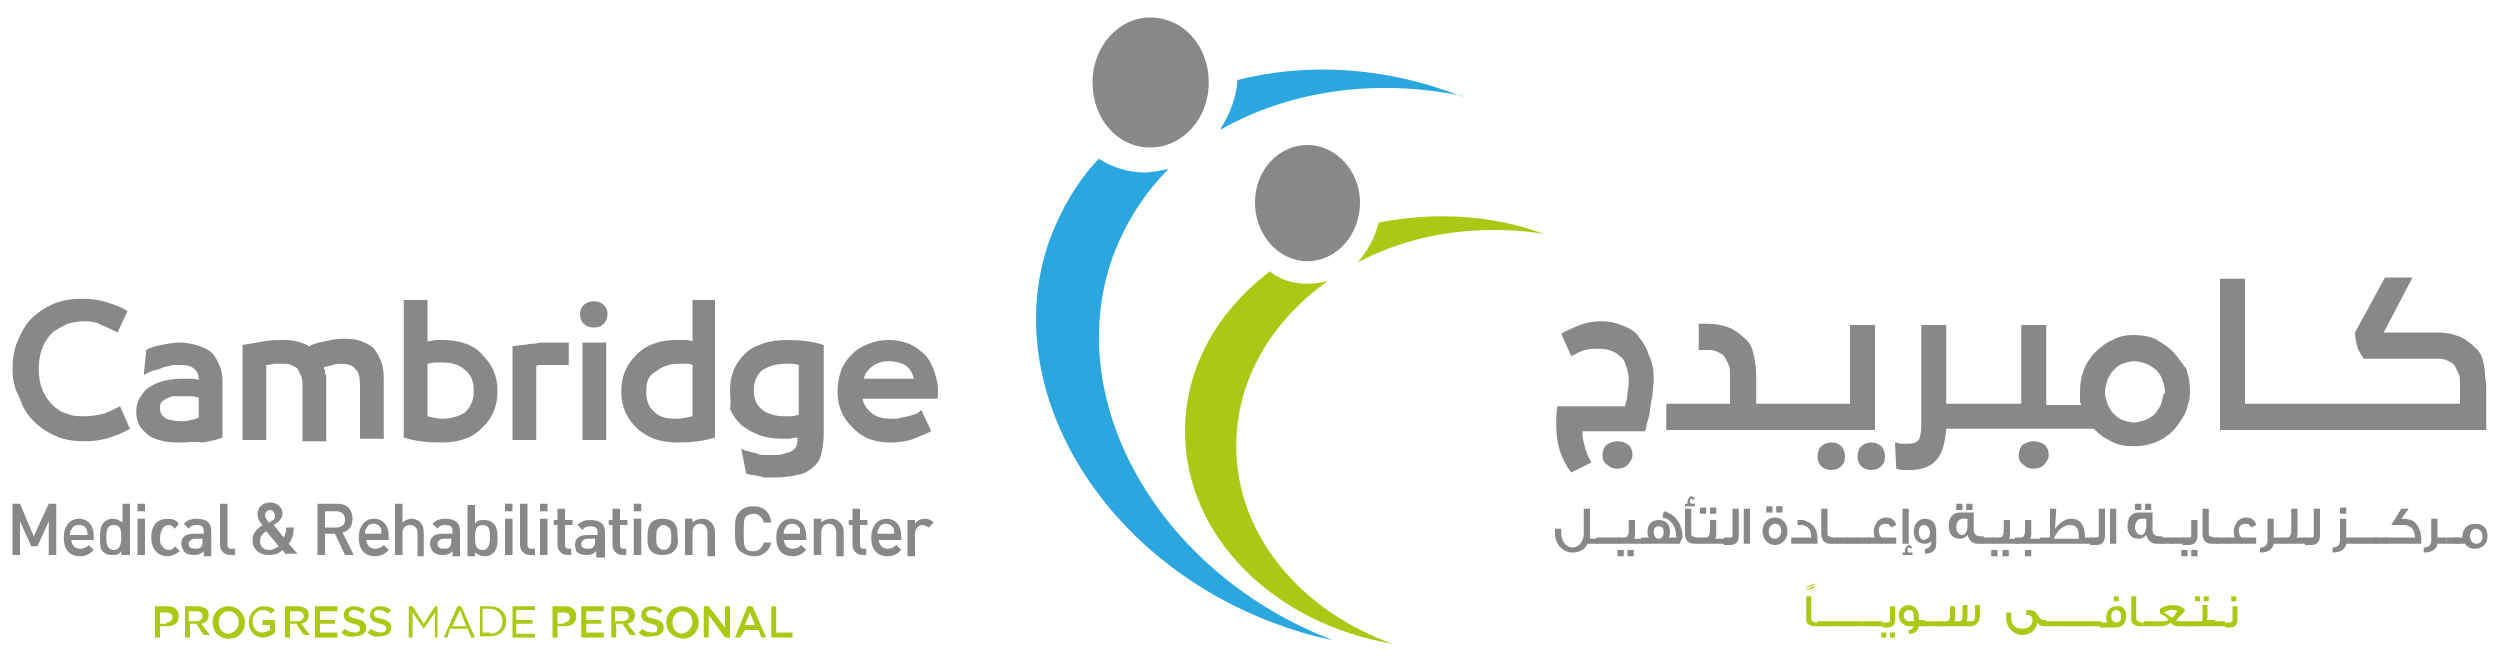<?xml version="1.0" encoding="UTF-8"?>
<svg xmlns="http://www.w3.org/2000/svg" version="1.1" id="Layer_1" x="0" y="0" viewBox="0 0 200 53" style="enable-background:new 0 0 200 53" xml:space="preserve">
  <style>
    .st0{fill:#8a8789}.st2{fill:#abc815}
  </style>
  <path class="st0" d="M108.8 16.2c0 2.6-1.9 4.7-4.2 4.7-2.3 0-4.2-2.1-4.2-4.7s1.9-4.6 4.2-4.6c2.3 0 4.2 2.1 4.2 4.6M96.7 6.6c0 2.9-2.1 5.2-4.7 5.2s-4.6-2.3-4.6-5.2c0-2.9 2.1-5.2 4.6-5.2 2.7 0 4.7 2.3 4.7 5.2"></path>
  <path d="M89 20.6c1-2.7 2.5-5.1 4.5-7.1-.3.1-.6.1-.9.2-.3 0-.6.1-1 .1-1.3 0-2.6-.4-3.7-1.1-1.7 1.8-3 4-3.9 6.4-4.2 11.6 3.8 25.4 17.8 30.7 1.6.6 3.2 1.1 4.8 1.4-13.8-5.3-21.7-19-17.6-30.6m27.9-12.9C110.8 5.3 104.5 5 99 6.4c-.1 1.4-.6 2.7-1.3 3.8 0 .1-.1.2-.1.2 5.4-3.1 12.4-4.2 19.5-2.7h-.2" style="fill:#2ba6df"></path>
  <path class="st2" d="M98.9 35.7c0-5.3 2.8-10 7.3-13.2-.5.1-1 .2-1.6.2-1.1 0-2.2-.3-3-1-4.2 3.2-6.8 7.7-6.8 12.8 0 8.4 7.1 15.4 16.6 17-7.3-2.6-12.5-8.7-12.5-15.8m16.5-18.4c-1.8 0-3.5.2-5.1.5-.3 1.2-.9 2.3-1.7 3.2 3.2-1.7 6.9-2.6 10.9-2.6 1.4 0 2.7.1 4 .3-2.5-.9-5.2-1.4-8.1-1.4"></path>
  <path class="st0" d="M150 26h-2v6.3h-7.5v-2.2c0-.6-.1-1.2-.2-1.7s-.3-1-.7-1.3c-.4-.4-.8-.7-1.3-.9-.5-.2-1.1-.3-1.7-.3h-.7V28h.9c.3 0 .5.1.7.2.2.1.4.2.5.4l.3.6c.1.2.1.5.1.8v2.3h-5.1v2.1H150V26zm-19 .8c-.3-.4-.8-.6-1.3-.8-.5-.2-1-.3-1.6-.3-.6 0-1.2.1-1.7.3-.5.2-1 .4-1.5.7l.8 1.8c.4-.2.7-.4 1.1-.5.3-.1.7-.1 1.1-.1.7 0 1.3.2 1.7.6.3.2.4.5.5.8.1.3.2.7.2 1 0 .3 0 .7-.1 1.1 0 .4-.1.7-.2 1.1h-5.4c-.1.4-.1.9-.1 1.5 0 .8.1 1.5.3 2.1.2.6.5 1.2.9 1.7l1.6-.8c-.2-.4-.4-.8-.5-1.2-.1-.4-.2-.7-.2-1.1v-.2h5c.1-.2.1-.5.2-.8.1-.3.2-.6.2-1 .1-.4.1-.7.2-1.1 0-.4.1-.8.1-1.2 0-.8-.1-1.4-.4-2-.2-.7-.6-1.2-.9-1.6"></path>
  <path class="st0" d="M129.4 35.3c-.3 0-.6.1-.9.3-.2.2-.3.5-.3.8 0 .4.1.6.4.8.2.2.5.3.8.3.3 0 .6-.1.8-.3.2-.2.4-.5.4-.8 0-.3-.1-.6-.3-.8-.3-.2-.5-.3-.9-.3m17.1.1c-.3 0-.6.1-.8.3-.2.2-.3.5-.3.8 0 .3.1.6.3.8.2.2.5.3.8.3.3 0 .6-.1.8-.3.2-.2.3-.4.3-.8 0-.3-.1-.6-.3-.8-.2-.2-.4-.3-.8-.3m26.4-3.1c-.1.3-.3.5-.5.8-.2.2-.5.4-.8.5-.3.1-.6.2-.9.2-.3 0-.6-.1-.9-.2-.3-.1-.5-.3-.7-.5-.2-.2-.4-.5-.5-.8-.1-.3-.2-.6-.2-.9 0-.3.1-.7.2-1 .1-.3.3-.6.5-.8.2-.2.4-.4.7-.5.3-.1.6-.2.9-.2.4 0 .7.1 1 .2.3.1.5.3.8.5.2.2.4.5.5.8.1.3.2.6.2 1-.2.2-.2.6-.3.9m.9-4.2c-.4-.4-.9-.7-1.4-1-.5-.2-1.1-.3-1.7-.3-.6 0-1.2.1-1.7.4-.5.2-1 .6-1.4 1-.4.4-.7.9-.9 1.4-.2.5-.3 1.1-.3 1.8v.5c0 .2 0 .3.1.5h-2.8V26h-2v6.3h-6V26h-2v8.1c0 .5-.1.9-.2 1.1-.2.2-.4.3-.9.3h-.5c-.1 0-.3-.1-.5-.1l.1 2.1c.1 0 .3.1.5.1h.6c1 0 1.7-.3 2.1-.8.5-.5.7-1.4.8-2.5h11.8c.4.4.9.8 1.4 1 .5.3 1.1.4 1.8.4.6 0 1.2-.1 1.7-.3.5-.2 1-.5 1.4-.9.4-.4.7-.9 1-1.4.2-.5.4-1.1.4-1.8 0-.6-.1-1.2-.3-1.8-.4-.5-.7-1-1.1-1.4m24.9 1c-.1-.5-.3-1-.7-1.3-.4-.4-.8-.7-1.3-.9-.5-.2-1.1-.3-1.7-.3h-4.3l2.3-4.4h-2.2l-2.4 4.4c0 .4.1.8.2 1.2.1.3.3.6.5.9h6.1c.3 0 .5.1.7.2.2.1.4.2.5.4l.3.6c.1.2.1.5.1.8v1.6h-17.2v-10h-2v12.1h21.3v-3.6c-.1-.6-.1-1.2-.2-1.7m-49 6.3c-.3 0-.6.1-.8.3-.2.2-.3.5-.3.8 0 .3.1.6.3.8.2.2.5.3.8.3.3 0 .6-.1.8-.3.2-.2.3-.4.3-.8 0-.3-.1-.6-.3-.8-.2-.2-.5-.3-.8-.3"></path>
  <path class="st0" d="M162.7 35.3c-.3 0-.6.1-.9.3-.2.2-.3.5-.3.8 0 .4.1.6.4.8.2.2.5.3.8.3s.6-.1.8-.3c.2-.2.4-.5.4-.8 0-.3-.1-.6-.3-.8-.3-.2-.6-.3-.9-.3m-34.8 8.2h-.9c-.2.5-.7.7-1.2.7-.8 0-1.4-.7-1.4-1.5v-.4h.5v.4c0 .6.4 1.1.9 1.1s.9-.5.9-1.1v-2h.5v2.4h.7v.4z"></path>
  <path class="st0" d="M127.7 43h1v.5h-1z"></path>
  <path class="st0" d="M128.6 43h1v.5h-1z"></path>
  <path class="st0" d="M130.7 44.5h-.5V44h.5v.5zm.7-1h-2V43h.5c.1 0 .2 0 .3-.1 0-.1.1-.2.1-.3v-1h.5v1c0 .3 0 .4-.1.5h.8v.4zm-1.5 1h-.5V44h.5v.5z"></path>
  <path class="st0" d="M133.1 42.6c0-.3-.1-.5-.4-.5-.3 0-.4.2-.4.5s.2.5.4.5.4-.2.4-.5m1.3.9h-3.1V43h.6c-.1-.2-.1-.3-.1-.5 0-.5.3-.9.9-.9.5 0 .9.3.9.9 0 .1 0 .3-.1.5h.6v-.1c0-.7-.4-1.4-1.1-1.5l.1-.5c.9.2 1.5 1 1.5 2.1-.1.2-.2.4-.2.5m1.7 0h-.6c-.2 0-.4-.1-.5-.2-.1-.1-.2-.3-.2-.6v-2h.5v1.8c0 .2 0 .4.1.4s.2.1.4.1h.3v.5zm-.6-3h-.7v-.2h.2v-.2c0-.2.2-.4.3-.4.1 0 .2.1.3.2l-.2.1c0-.1-.1-.1-.1-.1-.1 0-.1.1-.1.2s0 .1.1.2h.3v.2z"></path>
  <path class="st0" d="M137.3 41.1h-.5v-.5h.5v.5zm.7 2.4h-2V43h.4c.1 0 .2 0 .3-.1 0-.1.1-.2.1-.3v-1h.5v1c0 .3 0 .4-.1.5h.8v.4zm-1.6-2.4h-.4v-.5h.5v.5z"></path>
  <path class="st0" d="M139.1 42.8c0 .5-.2.8-.7.8h-.5V43h.4c.2 0 .3 0 .3-.1v-2.2h.5v2.1zm.4-2.1h.5v2.8h-.5zm3.1.3h-.5v-.5h.5v.5zm-.1 1.5c0-.4-.2-.6-.5-.6s-.5.3-.5.6c0 .4.2.6.5.6s.5-.3.5-.6m-.7-1.5h-.5v-.5h.5v.5zm1.2 1.5c0 .6-.4 1.1-1 1.1s-1-.5-1-1.1c0-.6.4-1.1 1-1.1.5 0 1 .4 1 1.1m2.3 1h-2V43h1.6c0-.6-.2-.9-.7-1h-.4v-.4h.4c.1 0 .1 0 .3.1.6.2.9.7.9 1.4v.4zm1.7 0h-.6c-.2 0-.4-.1-.5-.2-.1-.1-.2-.3-.2-.6v-2h.5v1.8c0 .2 0 .4.1.4s.2.1.4.1h.3v.5z"></path>
  <path class="st0" d="M146.9 43h1v.5h-1z"></path>
  <path class="st0" d="M147.7 43h1v.5h-1z"></path>
  <path class="st0" d="M148.6 43h1v.5h-1z"></path>
  <path class="st0" d="M151.8 43.5h-2.4V43h.6c-.1-.1-.1-.3-.1-.5 0-.3.1-.5.3-.8.2-.2.4-.3.7-.3.4 0 .7.2.8.6l-.4.2c-.1-.2-.2-.3-.5-.3-.2 0-.3.1-.4.2-.1.1-.1.3-.1.4 0 .2.1.4.2.5h1.2v.5zm.9 0h-.5v-2.8h.5v2.8zm.2.9h-.7v-.2h.2V44c0-.2.2-.4.3-.4.1 0 .2.1.3.2l-.2.1c0-.1-.1-.1-.1-.1-.1 0-.1.1-.1.2s0 .1.1.2h.3v.2zm1.5-1.8c0-.3-.2-.6-.5-.6s-.4.3-.4.6.2.6.4.6c.4-.1.5-.3.5-.6m.5.9c0 .5-.3.8-.9.8v-.4c.3 0 .5-.2.5-.6-.1.1-.2.2-.5.2-.6 0-.9-.4-.9-1s.4-1 .9-1c.6 0 .9.4.9 1v1zm2.9-2.7h-.5v-.5h.5v.5zm-.8 0h-.5v-.5h.5v.5zm.4 1.3v-.6h-.4c-.3 0-.5.3-.5.7 0 .3.2.6.5.6.2 0 .4-.3.4-.7m1.3 1.4h-.5c-.4 0-.7-.3-.8-.7-.2.2-.3.3-.6.3-.6 0-.9-.4-.9-1 0-.7.3-1.1.9-1.1h1.1v1.4c0 .3.2.5.5.5h.3v.6z"></path>
  <path class="st0" d="M158.5 43h1v.5h-1z"></path>
  <path class="st0" d="M160.7 44.5h-.5V44h.5v.5zm.7-1h-2V43h.5c.1 0 .2 0 .3-.1 0-.1.1-.2.1-.3v-1h.5v1c0 .3 0 .4-.1.5h.8v.4zm-1.6 1h-.5V44h.5v.5z"></path>
  <path class="st0" d="M162.5 44.5h-.5V44h.5v.5zm.7-1h-2V43h.4c.1 0 .2 0 .3-.1 0-.1.1-.2.1-.3v-1h.5v1c0 .3 0 .4-.1.5h.8v.4zm3.1-.5v-.1c0-.6-.2-.9-.7-.9-.5 0-1 .4-1.3 1.1h2zm1 .5h-4.1V43h.8v-2.3h.5l-.1 1.6c.4-.5.8-.8 1.3-.8.7 0 1.1.5 1.1 1.5h.5v.5z"></path>
  <path class="st0" d="M168.4 42.8c0 .5-.2.8-.7.8h-.5V43h.4c.2 0 .3 0 .3-.1v-2.2h.5v2.1zm.4-2.1h.5v2.8h-.5zm3.3.1h-.5v-.5h.5v.5zm-.8 0h-.5v-.5h.5v.5zm.4 1.3v-.6h-.4c-.3 0-.5.3-.5.7 0 .3.2.6.5.6.2 0 .4-.3.4-.7m1.3 1.4h-.5c-.4 0-.7-.3-.8-.7-.2.2-.3.3-.6.3-.6 0-.9-.4-.9-1 0-.7.3-1.1.9-1.1h1.1v1.4c0 .3.2.5.5.5h.3v.6z"></path>
  <path class="st0" d="M172.9 43h1v.5h-1z"></path>
  <path class="st0" d="M173.7 43h1v.5h-1z"></path>
  <path class="st0" d="M175.8 44.5h-.5V44h.5v.5zm0-1.7c0 .5-.2.8-.7.8h-.5V43h.4c.2 0 .3 0 .3-.1v-1.3h.5v1.2zm-.8 1.7h-.5V44h.5v.5zm2.5-1h-.6c-.2 0-.4-.1-.5-.2-.1-.1-.2-.3-.2-.6v-2h.5v1.8c0 .2 0 .4.1.4s.2.1.4.1h.3v.5z"></path>
  <path class="st0" d="M177.3 43h1v.5h-1z"></path>
  <path class="st0" d="M180.6 43.5h-2.4V43h.6c-.1-.1-.1-.3-.1-.5 0-.3.1-.5.3-.8.2-.2.4-.3.7-.3.4 0 .7.2.8.6l-.4.2c-.1-.2-.2-.3-.5-.3-.2 0-.3.1-.4.2-.1.1-.1.3-.1.4 0 .2.1.4.2.5h1.2v.5zm2.1 0h-.8c-.1.5-.5.7-1.1.7v-.4c.4 0 .6-.2.6-.6v-1.7h.5V43h.7v.5z"></path>
  <path class="st0" d="M184.5 43.5h-2V43h.4c.1 0 .2 0 .3-.1 0-.1.1-.2.1-.3v-1.9h.5v1.8c0 .3 0 .4-.1.5h.8v.5z"></path>
  <path class="st0" d="M185.6 42.8c0 .5-.2.8-.7.8h-.5V43h.4c.2 0 .3 0 .3-.1v-2.2h.5v2.1zm2.1-1.7h-.5v-.5h.5v.5zm.8 2.4h-.8c-.1.5-.5.7-1.1.7v-.4c.4 0 .6-.2.6-.6v-1.7h.5V43h.7v.5z"></path>
  <path class="st0" d="M188.3 43h1v.5h-1z"></path>
  <path class="st0" d="M189.2 43h1v.5h-1z"></path>
  <path class="st0" d="M190 43h1v.5h-1z"></path>
  <path class="st0" d="M193.7 43.2v.3h-2.9V43h2.4c0-.3-.1-.5-.2-.7-.2-.2-.4-.3-.7-.3h-1l.8-1.3h.6l-.6.8h.2c.3 0 .6.1.8.2.4.4.6.8.6 1.5m2.1.3h-.8c-.1.5-.5.7-1.1.7v-.4c.4 0 .6-.2.6-.6v-1.7h.5V43h.7v.5z"></path>
  <path class="st0" d="M195.7 43h1v.5h-1z"></path>
  <path class="st0" d="M198.6 42.9c0-.3-.2-.6-.5-.6s-.5.2-.5.6c0 .3.2.6.5.6s.5-.2.5-.6m.4 0c0 .6-.4 1-1 1-.3 0-.6-.1-.8-.4h-.8V43h.6v-.1c0-.6.4-1 1-1 .7 0 1 .4 1 1M6.8 25.7c-.5 0-1 .1-1.4.2-.4.2-.8.4-1.2.7-.3.3-.6.7-.8 1.2-.2.5-.3 1.1-.3 1.7 0 .7.1 1.2.3 1.7.2.5.5.9.8 1.2.3.3.7.6 1.2.7.4.2.9.2 1.4.2.5 0 1-.1 1.5-.2.5-.2.9-.4 1.3-.6l.8 1.8c-.5.3-1 .5-1.6.7-.6.2-1.3.3-2 .3-.9 0-1.6-.1-2.3-.4-.7-.3-1.3-.7-1.8-1.2s-.9-1.1-1.1-1.8c-.4-.7-.6-1.5-.6-2.3 0-.8.1-1.6.4-2.3.3-.7.6-1.3 1.1-1.8.5-.5 1.1-.9 1.8-1.2.7-.3 1.5-.4 2.3-.4.7 0 1.4.1 2 .3.6.2 1.2.4 1.6.7l-.8 1.7c-.4-.2-.8-.4-1.3-.6-.3-.2-.8-.3-1.3-.3m9.1 6.1c-.2 0-.4-.1-.6-.1h-1.4c-.2 0-.4.1-.6.2-.2.1-.3.2-.4.3-.1.1-.1.3-.1.5 0 .4.2.6.5.8.3.1.7.2 1.2.2.2 0 .5 0 .7-.1.2 0 .5-.1.7-.2v-1.6zm-1.4 3.6c-.5 0-.9 0-1.4-.1-.4-.1-.8-.2-1.1-.4-.3-.2-.6-.5-.8-.8-.2-.3-.3-.7-.3-1.2 0-.4.1-.8.3-1.1.2-.3.4-.6.7-.8.3-.2.7-.4 1.1-.5.4-.1.9-.2 1.4-.2h.7c.2 0 .5 0 .8.1v-.1c0-.4-.2-.7-.5-.9-.3-.2-.7-.2-1.3-.2-.2 0-.4 0-.6.1-.2 0-.5.1-.7.2-.2.1-.5.1-.7.2l-.6.3.2-2c.3-.2.7-.3 1.2-.4.5-.1 1-.2 1.5-.2s.9.1 1.3.2.8.3 1.1.5c.3.2.5.6.7 1 .2.4.3.9.3 1.4V35c-.5.2-1 .3-1.6.4-.6-.1-1.2 0-1.7 0m14.3-4.5c0-.7-.1-1.2-.4-1.4-.2-.3-.6-.4-1.1-.4-.2 0-.4 0-.7.1-.3.1-.5.1-.7.2 0 .1.1.1.1.3 0 .1 0 .2.1.4v5.2h-1.9V31c0-.4 0-.7-.1-.9l-.3-.6c-.1-.1-.3-.2-.5-.3-.2-.1-.4-.1-.7-.1H22c-.2 0-.4.1-.7.1v6h-1.9v-7.6c.6-.1 1.2-.2 1.7-.3.6-.1 1-.1 1.4-.1.4 0 .8 0 1.2.1.4.1.7.2 1 .4.4-.2.8-.3 1.3-.4.5-.1.9-.2 1.3-.2.5 0 .9 0 1.3.1s.8.3 1.1.5c.3.2.5.6.7 1 .2.4.3.9.3 1.6v4.8h-1.9v-4.2zm5.4 2.4c.4.1.8.2 1.2.2.7 0 1.3-.2 1.8-.5.4-.4.7-.9.7-1.7 0-.8-.2-1.3-.7-1.7-.4-.4-1-.6-1.8-.6h-.6c-.2 0-.4.1-.6.1v4.2zm0-6c.3 0 .5-.1.7-.1h.6c.6 0 1.2.1 1.8.3.5.2 1 .5 1.3.9.4.4.7.8.9 1.3.2.5.3 1 .3 1.6 0 .6-.1 1.1-.3 1.6-.2.5-.5.9-.9 1.3s-.8.7-1.4.9c-.5.2-1.2.3-1.9.3-1.1 0-2.1-.1-3-.4V24h1.9v3.3zm11.2 1.9h-2.2c-.1 0-.2 0-.3.1v5.9H41v-7.5c.2 0 .5-.1.8-.1.3 0 .5-.1.8-.1.3 0 .5-.1.8-.1h2.1v1.8zm1.2-1.8h1.9v7.8h-1.9v-7.8zm.9-1.2c-.3 0-.6-.1-.8-.3-.2-.2-.3-.4-.3-.8 0-.3.1-.5.3-.7.2-.2.5-.3.8-.3.3 0 .6.1.8.3.2.2.3.4.3.7 0 .3-.1.6-.3.8-.2.2-.4.3-.8.3m4.2 5.1c0 .8.2 1.3.7 1.7.4.4 1 .5 1.8.5.3 0 .7-.1 1.2-.2v-4.1c-.2-.1-.4-.1-.6-.1h-.5c-.7 0-1.3.2-1.8.6-.6.3-.8.8-.8 1.6m3.6-7.3h1.9v11c-.9.3-2 .4-3 .4-.7 0-1.3-.1-1.9-.3-.5-.2-1-.5-1.4-.9-.4-.4-.7-.8-.9-1.3-.2-.5-.3-1-.3-1.6 0-.6.1-1.1.3-1.6.2-.5.5-.9.9-1.3s.8-.7 1.4-.9c.5-.2 1.1-.3 1.8-.3h.6c.2 0 .5 0 .7.1V24zm8.7 5.2c-.2 0-.4-.1-.6-.1h-.6c-.7 0-1.3.2-1.8.5-.4.3-.7.9-.7 1.6 0 .7.2 1.2.7 1.6.4.3 1 .5 1.8.5h.5c.2 0 .4-.1.6-.1v-4zm-5.6 2c0-.6.1-1.1.3-1.6.2-.5.5-.9.9-1.3s.8-.6 1.4-.8c.5-.2 1.2-.3 1.9-.3 1.1 0 2.1.1 3 .4v7c0 .7-.1 1.3-.2 1.7-.1.5-.3.8-.7 1.1-.3.3-.7.5-1.2.6-.5.1-1.1.2-1.9.2h-.5c-.2 0-.4 0-.6-.1-.2 0-.4-.1-.6-.1-.2 0-.4-.1-.5-.1l-.4-2c.2.1.4.2.6.2.2.1.5.1.7.2.2.1.5.1.7.1h.6c.3 0 .6 0 .8-.1.2-.1.5-.1.6-.2.2-.1.3-.2.4-.4.1-.2.1-.4.1-.6V35c-.3 0-.5.1-.7.1h-.6c-.6 0-1.2-.1-1.8-.3-.5-.2-1-.5-1.4-.8-.4-.4-.7-.8-.9-1.3.1-.5 0-1 0-1.5m12.7-2.3c-.5 0-.9.1-1.3.4-.4.3-.6.6-.7 1h4c-.1-.5-.3-.8-.7-1.1-.4-.2-.8-.3-1.3-.3m.4 4.6c.2 0 .4 0 .6-.1.2 0 .4-.1.6-.1.2-.1.4-.1.6-.2.2-.1.3-.2.4-.3l.8 1.7c-.4.2-.9.4-1.4.6-.5.2-1.2.3-1.9.3-.6 0-1.2-.1-1.7-.3-.5-.2-.9-.5-1.3-.9s-.7-.8-.9-1.3c-.2-.5-.3-1-.3-1.6 0-.6.1-1.1.3-1.7.2-.5.5-.9.9-1.3s.8-.6 1.3-.8c.5-.2 1-.3 1.6-.3.6 0 1.1.1 1.6.3.5.2.9.5 1.3.9s.6.9.8 1.5c.2.6.3 1.3.2 2h-6c.1.5.4.9.8 1.2.4.3.9.4 1.5.4h.2zM3.9 44.4v-2.7l-.9 2h-.5l-.9-2v2.7H1v-4.1h.6l1.1 2.6 1.2-2.6h.6v4.1zm3-2.1c-.1-.2-.3-.3-.6-.3s-.5.1-.6.4c-.1.1-.1.2-.1.4H7c0-.2 0-.3-.1-.5m-1.2.8c0 .5.3.8.7.8.3 0 .5-.1.7-.3l.4.4c-.3.3-.6.5-1.1.5-.7 0-1.3-.4-1.3-1.5 0-.9.5-1.5 1.2-1.5.8 0 1.2.6 1.2 1.4v.3H5.7zM9.1 42c-.5 0-.6.4-.6 1 0 .5.1 1 .6 1s.6-.5.6-1 0-1-.6-1m.6 2.4v-.3c-.2.3-.4.3-.8.3-.3 0-.5-.1-.7-.3-.2-.2-.2-.7-.2-1.1 0-.4 0-.9.3-1.2.2-.2.4-.3.7-.3.3 0 .5.1.8.3v-1.5h.6v4.1h-.7zm1.3-2.9h.6v2.9H11v-2.9zm0-1.2h.6v.6H11v-.6zm2.4 4.2c-.6 0-1.3-.4-1.3-1.5s.6-1.5 1.3-1.5c.4 0 .7.1.9.4l-.3.4c-.2-.2-.3-.3-.5-.3s-.4.1-.5.3c-.1.2-.2.4-.2.7 0 .3 0 .6.2.7.1.2.3.3.5.3s.4-.1.5-.3l.4.4c-.3.2-.6.4-1 .4m2.9-1.4h-.7c-.3 0-.5.2-.5.4 0 .3.2.4.5.4.2 0 .4 0 .5-.2.1-.1.1-.2.1-.4v-.2zm0 1.3v-.3c-.2.2-.4.3-.8.3s-.6-.1-.8-.3c-.1-.2-.2-.4-.2-.6 0-.5.3-.8 1-.8h.8v-.2c0-.4-.2-.5-.6-.5-.3 0-.5.1-.6.3l-.4-.4c.3-.3.6-.4 1-.4.8 0 1.2.3 1.2 1v2h-.6zm2.1 0c-.5 0-.8-.4-.8-.8v-3.3h.6v3.3c0 .2.1.3.3.3h.3v.5h-.4zm3.2-3.6c-.2 0-.4.2-.4.4s.1.3.3.6c.1 0 .2-.1.2-.1.2-.1.3-.2.3-.4 0-.3-.2-.5-.4-.5m-.3 1.7c-.3.2-.5.4-.5.8s.3.7.7.7c.3 0 .5-.1.8-.3l-1-1.2zm1.6 1.9-.3-.4c-.2.2-.5.4-1.1.4-.8 0-1.3-.5-1.3-1.2 0-.6.4-.9.8-1.2-.2-.2-.4-.5-.4-.9 0-.5.4-.9 1-.9s1 .4 1 .9c0 .3-.2.5-.4.7 0 0-.2.1-.3.2l.8 1c.1-.2.2-.4.2-.8h.6c0 .5-.1.9-.4 1.3l.7.8h-.9zm4-3.5H26v1.3h.9c.4 0 .7-.2.7-.6 0-.5-.3-.7-.7-.7m.7 3.5-.8-1.7H26v1.7h-.6v-4.1H27c.8 0 1.2.5 1.2 1.2 0 .6-.3 1-.8 1.1l.9 1.8h-.7zm2.9-2.1c-.1-.2-.3-.4-.6-.4s-.5.1-.6.4c-.1.1-.1.2-.1.4h1.3v-.4m-1.2.8c0 .5.3.8.7.8.3 0 .5-.1.7-.3l.4.4c-.3.3-.6.5-1.1.5-.7 0-1.3-.4-1.3-1.5 0-.9.5-1.5 1.2-1.5.8 0 1.2.6 1.2 1.4v.3h-1.8zm4.1 1.3v-1.8c0-.4-.3-.6-.6-.6s-.6.2-.6.6v1.8h-.6v-4.1h.6v1.5c.2-.2.5-.3.7-.3.6 0 1 .4 1 1.1v1.9h-.5zm2.8-1.3h-.7c-.3 0-.5.2-.5.4 0 .3.2.4.5.4.2 0 .4 0 .5-.2.1-.1.1-.2.1-.4v-.2zm0 1.3v-.3c-.2.2-.4.3-.8.3s-.6-.1-.8-.3c-.1-.2-.2-.4-.2-.6 0-.5.3-.8 1-.8h.8v-.2c0-.4-.2-.5-.6-.5-.3 0-.5.1-.6.3l-.4-.4c.3-.3.6-.4 1-.4.8 0 1.2.3 1.2 1v2h-.6zm2.4-2.4c-.5 0-.6.4-.6 1s.1 1 .6 1 .6-.5.6-1 0-1-.6-1m.9 2.2c-.2.2-.4.3-.7.3-.3 0-.5-.1-.8-.3v.3h-.6v-4.1h.6v1.5c.2-.3.4-.3.8-.3.3 0 .5.1.7.3.3.3.3.8.3 1.2 0 .3 0 .8-.3 1.1m.9-2.7h.6v2.9h-.6v-2.9zm0-1.2h.6v.6h-.6v-.6zm2 4.1c-.5 0-.8-.4-.8-.8v-3.3h.6v3.3c0 .2.1.3.3.3h.3v.5h-.4zm.8-2.9h.6v2.9h-.6v-2.9zm0-1.2h.6v.6h-.6v-.6zm2.2 4.1c-.5 0-.8-.4-.8-.8V42h-.3v-.4h.3v-.9h.6v.9h.6v.4h-.6v1.6c0 .2.1.3.3.3h.2v.5h-.3zm2.3-1.3H47c-.3 0-.5.2-.5.4 0 .3.2.4.5.4.2 0 .4 0 .5-.2.1-.1.1-.2.1-.4v-.2zm0 1.3v-.3c-.2.2-.4.3-.8.3s-.6-.1-.8-.3c0-.1-.1-.3-.1-.5 0-.5.3-.8 1-.8h.8v-.2c0-.4-.2-.5-.6-.5-.3 0-.5.1-.6.3l-.4-.4c.3-.3.6-.4 1-.4.8 0 1.2.3 1.2 1v2h-.7zm2.1 0c-.5 0-.8-.4-.8-.8V42h-.3v-.4h.3v-.9h.6v.9h.6v.4h-.6v1.6c0 .2.1.3.3.3h.2v.5h-.3zm.9-2.9h.6v2.9h-.6v-2.9zm0-1.2h.6v.6h-.6v-.6zm2.8 1.9c-.1-.1-.3-.2-.4-.2-.2 0-.3.1-.4.2-.2.2-.2.5-.2.8 0 .3 0 .6.2.8.1.1.2.2.4.2s.3-.1.4-.2c.2-.2.2-.5.2-.8 0-.3 0-.7-.2-.8m.4 1.9c-.2.2-.5.3-.9.3s-.7-.1-.9-.3c-.3-.3-.3-.7-.3-1.2s.1-.9.3-1.1c.2-.2.5-.3.9-.3s.7.1.9.3c.3.3.3.7.3 1.1.1.6 0 .9-.3 1.2m2.7.3v-1.8c0-.5-.3-.7-.6-.7s-.6.2-.6.7v1.8h-.6v-2.9h.6v.3c.2-.2.5-.3.8-.3.3 0 .5.1.7.3.2.2.3.5.3.8v1.9h-.6zm3.7.1c-.4 0-.8-.2-1.1-.4-.4-.4-.4-.9-.4-1.6 0-.8 0-1.2.4-1.6.3-.3.6-.4 1.1-.4.7 0 1.3.4 1.4 1.3h-.6c-.1-.4-.4-.7-.8-.7-.2 0-.5.1-.6.2-.2.2-.2.5-.2 1.3s0 1.1.2 1.3c.1.2.4.2.6.2.4 0 .7-.3.8-.7h.6c-.1.6-.6 1.1-1.4 1.1m3.7-2.2c-.1-.2-.3-.4-.6-.4s-.5.1-.6.4c-.1.1-.1.2-.1.4H64v-.4m-1.3.8c0 .5.3.8.7.8.3 0 .5-.1.7-.3l.4.4c-.3.3-.6.5-1.1.5-.7 0-1.3-.4-1.3-1.5 0-.9.5-1.5 1.2-1.5.8 0 1.2.6 1.2 1.4v.3h-1.8zm4.2 1.3v-1.8c0-.5-.3-.7-.6-.7s-.6.2-.6.7v1.8h-.6v-2.9h.6v.3c.2-.2.5-.3.8-.3.3 0 .5.1.7.3.2.2.3.5.3.8v1.9h-.6zm2.1 0c-.5 0-.8-.4-.8-.8V42h-.3v-.4h.3v-.9h.6v.9h.6v.4h-.6v1.6c0 .2.1.3.3.3h.2v.5H69zm2.5-2.1c-.1-.2-.3-.4-.6-.4s-.5.1-.6.4c-.1.1-.1.2-.1.4h1.3c.1-.1 0-.2 0-.4m-1.2.8c0 .5.3.8.7.8.3 0 .5-.1.7-.3l.4.4c-.3.3-.6.5-1.1.5-.7 0-1.3-.4-1.3-1.5 0-.9.5-1.5 1.2-1.5.8 0 1.2.6 1.2 1.4v.3h-1.8zm4-.9c-.2-.1-.3-.2-.5-.2-.3 0-.6.3-.6.7v1.8h-.6v-2.9h.6v.3c.1-.2.4-.4.8-.4.3 0 .5.1.7.3l-.4.4z"></path>
  <path class="st2" d="M13.3 49.8c.3 0 .5-.2.5-.4 0-.3-.2-.4-.5-.4h-.5v.9h.5zm-.9-1.3h1c.6 0 .9.3.9.8 0 .6-.4.8-1 .8h-.5v.9h-.4v-2.5zm3.3 1.2c.3 0 .5-.2.5-.4 0-.3-.2-.4-.5-.4h-.6v.8h.6zm-1-1.2h1.1c.3 0 .5.1.7.2.1.1.2.3.2.5 0 .4-.2.6-.6.7l.7.9h-.5l-.6-.9h-.5V51h-.4v-2.5zm4.4 1.3c0-.5-.3-.9-.8-.9s-.8.4-.8.9.3.9.8.9c.5-.1.8-.5.8-.9m-2.1 0c0-.7.5-1.3 1.3-1.3.7 0 1.3.6 1.3 1.3 0 .7-.5 1.3-1.3 1.3s-1.3-.6-1.3-1.3m2.9 0c0-.7.5-1.3 1.2-1.3.4 0 .7.1.9.3l-.3.3c-.2-.2-.4-.3-.7-.3-.4 0-.8.4-.8.9s.3.9.8.9c.2 0 .4-.1.6-.2V50H21v-.4h1v1c-.2.2-.6.4-1 .4-.6 0-1.1-.5-1.1-1.2m3.9-.1c.3 0 .5-.2.5-.4 0-.3-.2-.4-.5-.4h-.6v.8h.6zm-1.1-1.2h1.1c.3 0 .5.1.7.2.1.1.2.3.2.5 0 .4-.2.6-.6.7l.7.9h-.5l-.6-.9h-.5V51h-.4v-2.5zm2.5 0H27v.4h-1.4v.7h1.2v.3h-1.2v.7H27v.4h-1.8zm2.1 2.1.3-.3c.2.2.5.3.8.3.3 0 .4-.1.4-.3 0-.2-.1-.3-.5-.4-.5-.1-.8-.3-.8-.7 0-.4.3-.7.8-.7.4 0 .6.1.9.3l-.2.3c-.2-.2-.4-.3-.7-.3-.2 0-.4.1-.4.3 0 .2.1.3.6.4.5.1.8.3.8.7 0 .5-.4.7-.9.7-.5.1-.8 0-1.1-.3m2.1 0 .3-.3c.2.2.5.3.8.3.3 0 .4-.1.4-.3 0-.2-.1-.3-.5-.4-.5-.1-.8-.3-.8-.7 0-.4.3-.7.8-.7.4 0 .6.1.9.3l-.3.3c-.2-.2-.4-.3-.7-.3-.2 0-.4.1-.4.3 0 .2.1.3.6.4.5.1.8.3.8.7 0 .5-.4.7-.9.7-.3.1-.7 0-1-.3m3.3-2.1h.3l.9 1.4.9-1.4h.2V51h-.2v-2l-.9 1.3L33 49v2h-.3zm4.6 1.6-.5-1.3-.6 1.3h1.1zm-.7-1.6h.3L38 51h-.3l-.3-.7H36l-.2.7h-.3l1.1-2.5zm2.6 2.2c.6 0 1-.4 1-1 0-.5-.4-1-1-1h-.6v1.9h.6zm-.8-2.2h.8c.8 0 1.3.5 1.3 1.2s-.5 1.2-1.3 1.2h-.8v-2.4zm2.6 0h1.8v.3h-1.5v.8h1.3v.3h-1.3v.8h1.5v.3H41zm4.1 1.3c.3 0 .5-.2.5-.4 0-.3-.2-.4-.5-.4h-.5v.9h.5zm-.9-1.3h1c.6 0 .9.3.9.8 0 .6-.4.8-1 .8h-.5v.9h-.4v-2.5zm2.3 0h1.8v.4h-1.4v.7h1.2v.3h-1.2v.7h1.4v.4h-1.8zm3.3 1.2c.3 0 .5-.2.5-.4 0-.3-.2-.4-.5-.4h-.6v.8h.6zm-1-1.2h1.1c.3 0 .5.1.7.2.1.1.2.3.2.5 0 .4-.2.6-.6.7l.7.9h-.5l-.6-.9h-.5V51h-.4v-2.5zm2.3 2.1.3-.3c.2.2.5.3.8.3.3 0 .4-.1.4-.3 0-.2-.1-.3-.5-.4-.5-.1-.8-.3-.8-.7 0-.4.3-.7.8-.7.4 0 .6.1.9.3l-.2.3c-.2-.2-.4-.3-.7-.3-.2 0-.4.1-.4.3 0 .2.1.3.6.4.5.1.8.3.8.7 0 .5-.4.7-.9.7-.5.1-.9 0-1.1-.3m4.3-.8c0-.5-.3-.9-.8-.9s-.8.4-.8.9.3.9.8.9c.4-.1.8-.5.8-.9m-2.1 0c0-.7.5-1.3 1.3-1.3.7 0 1.3.6 1.3 1.3 0 .7-.5 1.3-1.3 1.3-.8-.1-1.3-.6-1.3-1.3m3-1.3h.4l1.3 1.7v-1.7h.4V51H58l-1.3-1.8V51h-.4zm4.1 1.5-.4-1-.4 1h.8zm-.6-1.5h.4l1.1 2.5h-.4l-.2-.6h-1.1l-.4.6h-.4l1-2.5zm1.9 0h.4v2.1h1.3v.4h-1.7zm83.5-1.8c0 .1-.1.1-.2.2 0 0-.2 0-.5.1 0-.1.1-.1.1-.1l.6-.2zm0 .2c0 .1-.1.1-.2.2 0 0-.2 0-.5.1 0-.1.1-.1.1-.1l.6-.2zm.4 3.2h-.5c-.2 0-.3-.1-.5-.2-.1-.1-.1-.3-.1-.5v-1.7h.4v1.6c0 .2 0 .3.1.4.1 0 .2.1.3.1h.2v.3z"></path>
  <path class="st2" d="M145.4 49.7h.8v.4h-.8z"></path>
  <path class="st2" d="M146.1 49.7h.8v.4h-.8zm.8 0h.8v.4h-.8z"></path>
  <path class="st2" d="M147.6 49.7h.8v.4h-.8z"></path>
  <path class="st2" d="M148.3 49.7h.8v.4h-.8z"></path>
  <path class="st2" d="M149.1 49.7h.8v.4h-.8z"></path>
  <path class="st2" d="M149.8 49.7h.8v.4h-.8z"></path>
  <path class="st2" d="M151.6 51h-.4v-.4h.4v.4zm0-1.5c0 .5-.2.7-.6.7h-.4v-.4h.3c.1 0 .2 0 .3-.1v-1.2h.4v1zm-.7 1.5h-.4v-.4h.4v.4zm2.2-1.3v-.5c0-.2-.1-.4-.4-.4-.2 0-.4.2-.4.4 0 .3.2.5.4.5h.4zm.9.4h-.5c-.1.4-.3.6-.8.6v-.3c.2 0 .3-.1.4-.3h-.4c-.4 0-.8-.4-.8-.9s.4-.8.8-.8.8.4.8.8v.4h.5v.5z"></path>
  <path class="st2" d="M153.9 49.7h.8v.4h-.8z"></path>
  <path class="st2" d="M154.7 49.7h.8v.4h-.8z"></path>
  <path class="st2" d="M155.4 49.7h.3c.2 0 .3-.1.3-.4v-.8h.4v.8c0 .2 0 .4-.1.4h.4c.2 0 .3-.1.3-.4v-.9h.4v.8c0 .2 0 .4-.1.5h.4c.2 0 .3-.1.3-.4v-.9h.4v.8c0 .5-.3.9-.7.9h-2.4v-.4zm8.3 0v.4c-.5 0-.6-.1-.7-.3-.1.6-.6 1-1.2 1-.7 0-1.3-.6-1.3-1.3V49h.4v.4c0 .6.3.9.9.9.5 0 .8-.3.8-.7 0-.2-.1-.4-.4-.4h-.1v-.4h.2c.3 0 .6.1.7.4.2.3.3.4.5.4h.2z"></path>
  <path class="st2" d="M163.6 49.7h.8v.4h-.8zm.8 0h.8v.4h-.8z"></path>
  <path class="st2" d="M165.1 49.7h.8v.4h-.8z"></path>
  <path class="st2" d="M165.8 49.7h.8v.4h-.8z"></path>
  <path class="st2" d="M166.5 49.7h.8v.4h-.8zm.8 0h.8v.4h-.8z"></path>
  <path class="st2" d="M169.5 48.1h-.4v-.4h.4v.4zm.2 1.2c0-.3-.2-.5-.4-.5s-.4.2-.4.5.2.5.4.5c.3 0 .4-.2.4-.5m.4 0c0 .5-.3.9-.8.9H168v-.4h.6c-.1-.1-.1-.3-.1-.4 0-.5.3-.9.8-.9.5-.1.8.3.8.8m1.5.8h-.5c-.2 0-.3-.1-.5-.2-.1-.1-.1-.3-.1-.5v-1.7h.4v1.6c0 .2 0 .3.1.4.1 0 .2.1.3.1h.2v.3z"></path>
  <path class="st2" d="M171.5 49.7h.8v.4h-.8z"></path>
  <path class="st2" d="M174.2 48.9c-.2-.1-.3-.1-.5-.1s-.4.1-.6.2c.2.1.4.2.6.4.1 0 .2-.1.3-.2 0-.1.1-.2.2-.3m.8 1.2h-.8c-.1 0-.2 0-.3-.1-.1 0-.2-.1-.2-.2-.3.2-.5.3-.8.3h-.6v-.4h.9c.1 0 .2-.1.3-.1l-.3-.3c-.2-.1-.3-.2-.4-.2v-.4c.3-.2.7-.3 1-.3.4 0 .8.1 1 .4 0 .1-.1.2-.3.4l-.4.4.1.1h.9v.4z"></path>
  <path class="st2" d="M174.9 49.7h.8v.4h-.8z"></path>
  <path class="st2" d="M176.7 48.1h-.4v-.4h.4v.4zm.6 2h-1.7v-.4h.4c.1 0 .2 0 .2-.1v-1.2h.4v.8c0 .2 0 .4-.1.4h.7v.5zm-1.3-2h-.4v-.4h.4v.4z"></path>
  <path class="st2" d="M177.2 49.7h.8v.4h-.8zm1.7-1.6h-.4v-.4h.4v.4zm.1 1.4c0 .5-.2.7-.6.7h-.4v-.4h.3c.1 0 .2 0 .3-.1v-1.2h.4v1z"></path>
</svg>
